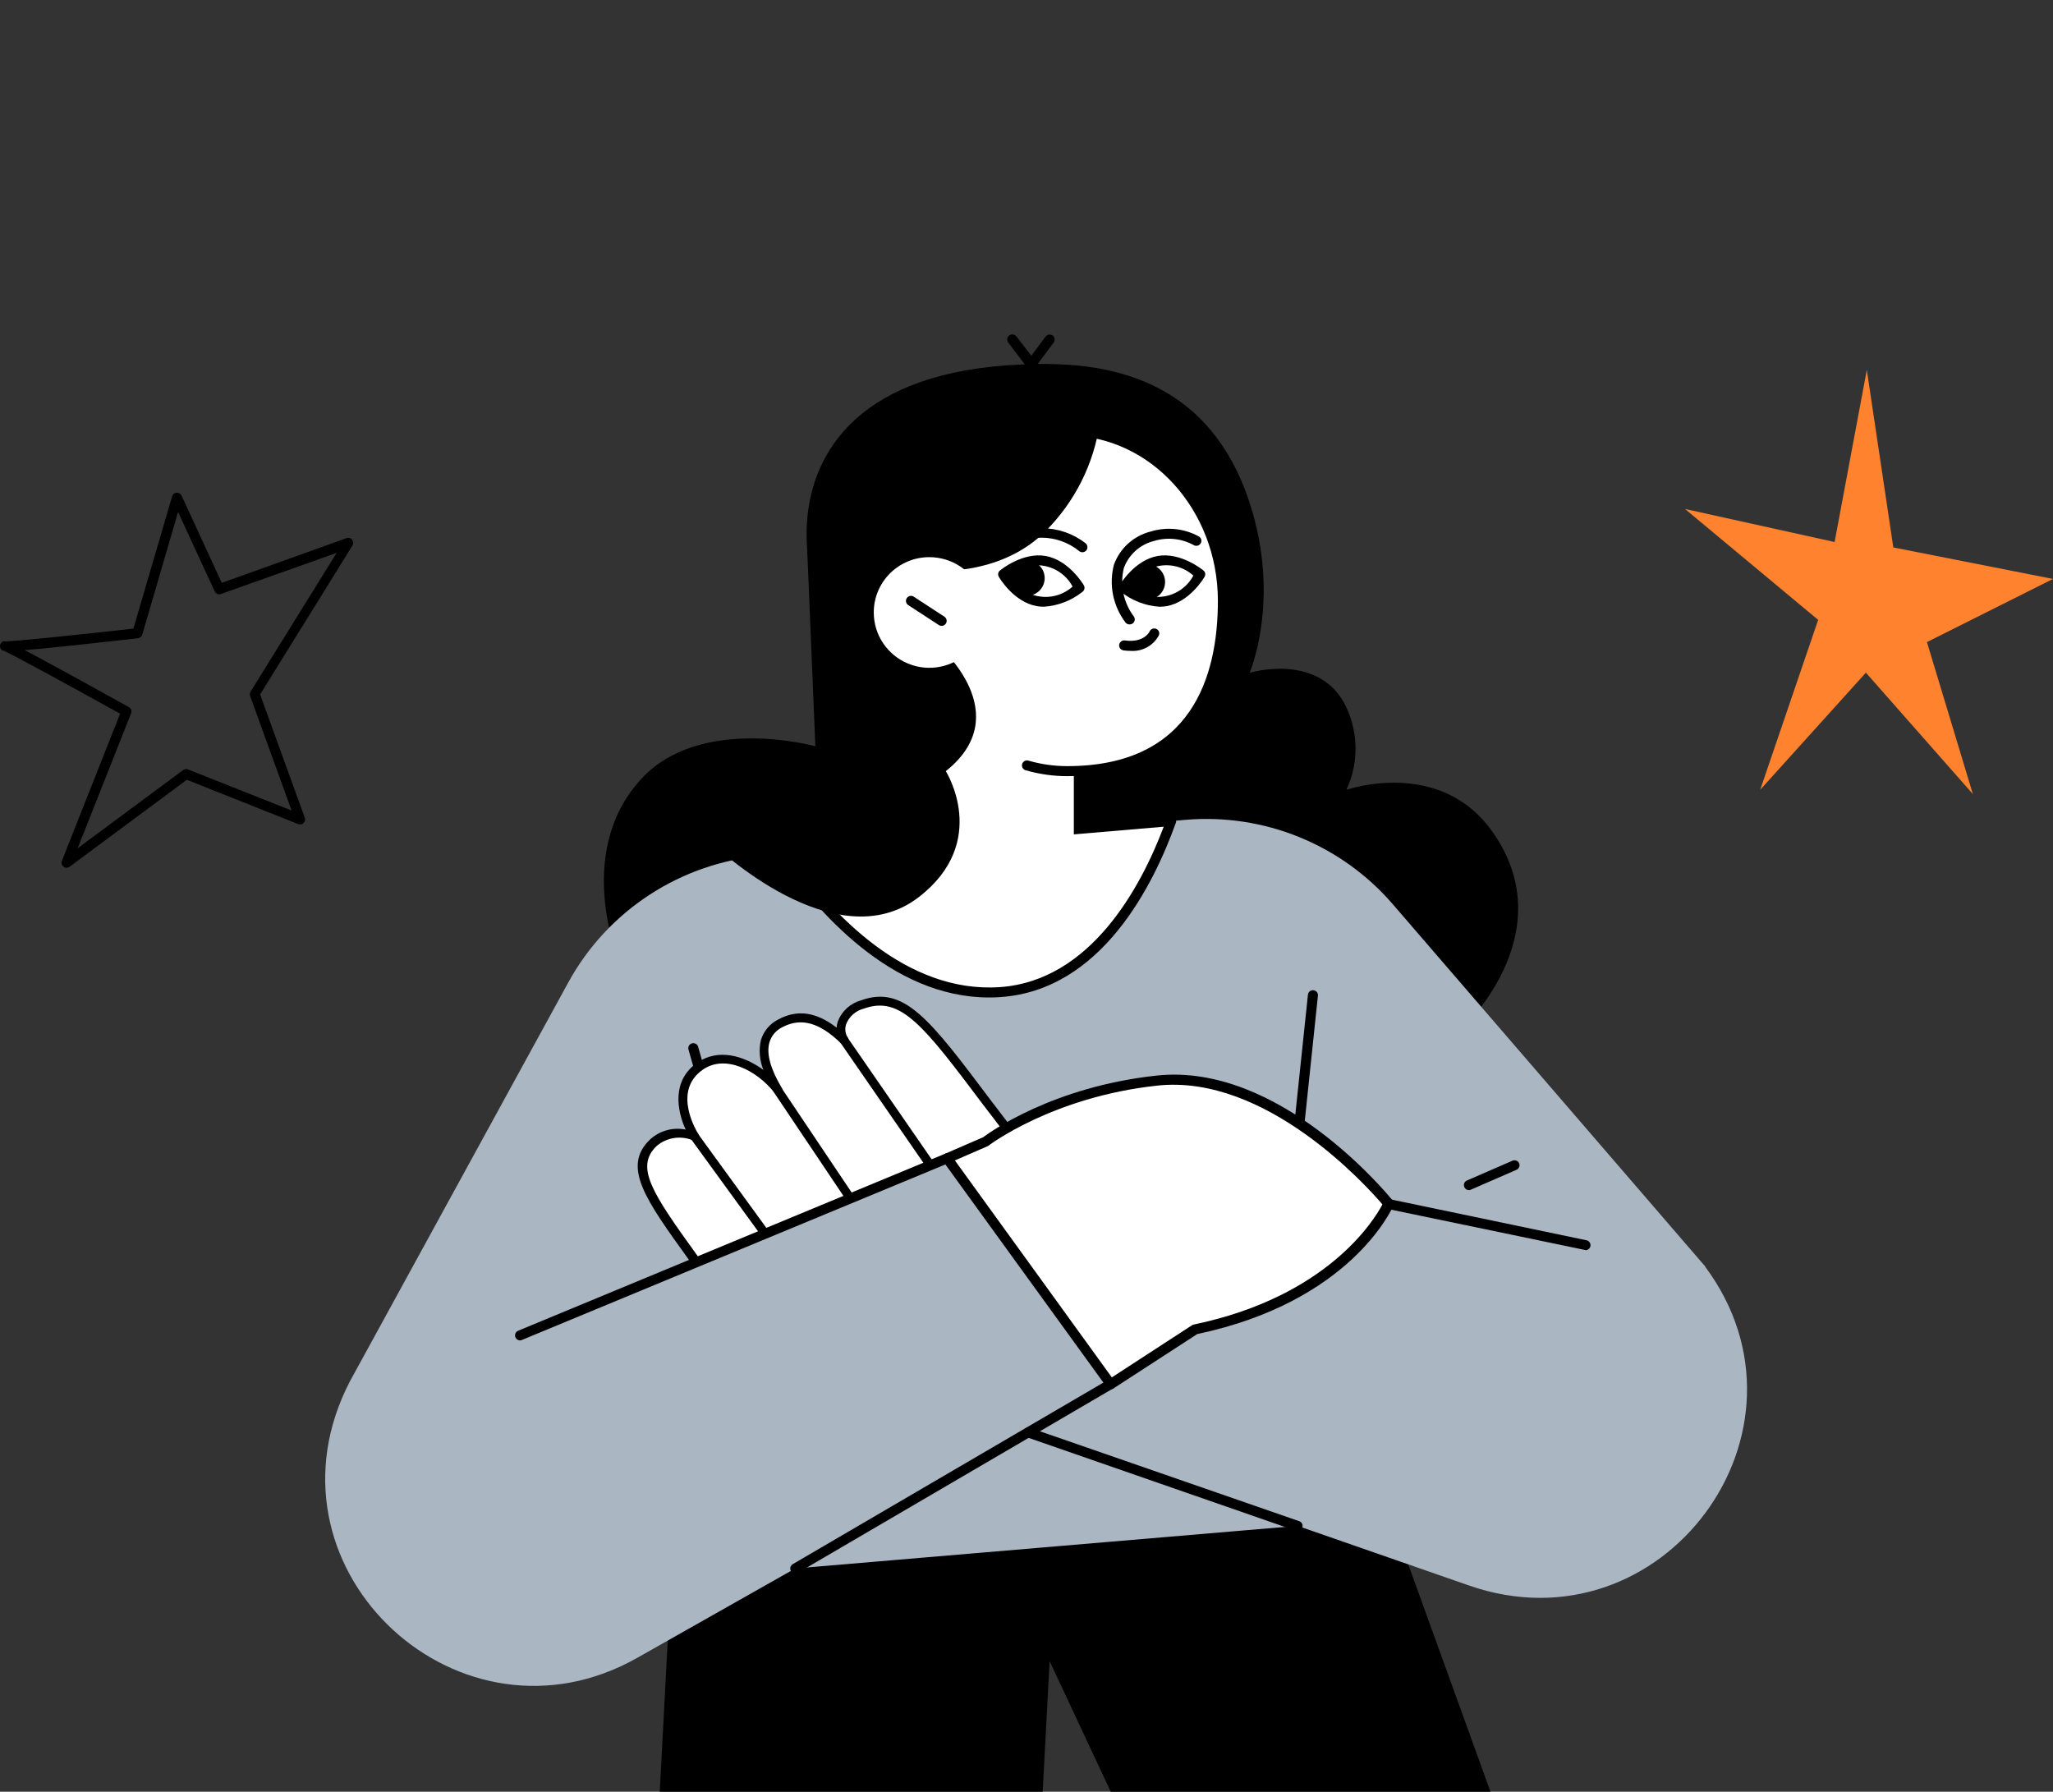 <?xml version="1.0" encoding="UTF-8"?> <svg xmlns="http://www.w3.org/2000/svg" width="322" height="281" viewBox="0 0 322 281" fill="none"><rect x="0" y="0" width="322" height="281" fill="#333333" stroke="none"/> <g clip-path="url(#clip0_88_573)"> <path d="M161.699 57.118C174.823 56.68 189.839 60.019 195.993 78.844C200.968 94.045 195.993 105.52 195.993 105.52C195.993 105.52 206.358 102.361 210.776 110.162C211.908 112.258 212.533 114.588 212.603 116.967C212.673 119.347 212.185 121.709 211.177 123.868C211.177 123.868 225.908 118.71 234.16 130.559C245.445 146.676 228.978 161.671 228.978 161.671L156.634 157.287V61.682L161.699 57.118Z" fill="black"></path> <path d="M135.438 102.374L126.59 85.857L127.885 117.034C127.885 117.034 109.851 112.044 100.549 122.191C89.614 134.105 97.4 151.588 97.4 151.588L135.645 148.829L135.438 102.374Z" fill="black"></path> <path d="M215.038 229.194L105.925 234.751L103.477 281H163.539L164.627 260.513L174.214 281H233.772L215.038 229.194Z" fill="black"></path> <path d="M267.469 198.637L218.445 141.802C214.467 137.193 209.446 133.589 203.794 131.289C198.143 128.989 192.023 128.059 185.94 128.574L119.71 134.195C113.365 134.736 107.253 136.833 101.92 140.298C96.587 143.762 92.198 148.487 89.147 154.051L54.867 216.662L54.232 217.951C40.719 246.652 72.267 275.675 99.953 259.997L124.737 245.981L203.52 239.303L230.429 248.663C260.797 259.21 286.579 224.346 267.431 198.637H267.469Z" fill="#AAB6C1"></path> <path d="M248.658 196.045L217.63 189.598C217.521 189.584 217.417 189.549 217.323 189.493C217.229 189.437 217.148 189.363 217.085 189.274C217.022 189.186 216.978 189.085 216.955 188.979C216.933 188.872 216.933 188.762 216.955 188.656C216.978 188.55 217.022 188.449 217.086 188.361C217.149 188.272 217.23 188.198 217.324 188.142C217.418 188.087 217.522 188.051 217.63 188.037C217.739 188.024 217.849 188.033 217.954 188.064L248.814 194.51C249.009 194.546 249.183 194.653 249.303 194.811C249.422 194.969 249.478 195.165 249.458 195.362C249.439 195.558 249.345 195.74 249.197 195.872C249.049 196.003 248.856 196.074 248.658 196.071V196.045Z" fill="black"></path> <path d="M202.665 187.806C202.556 187.805 202.447 187.781 202.348 187.736C202.248 187.691 202.159 187.626 202.086 187.544C202.013 187.463 201.957 187.368 201.923 187.264C201.889 187.16 201.877 187.051 201.888 186.942L205.14 155.998C205.163 155.791 205.267 155.602 205.43 155.471C205.592 155.341 205.8 155.28 206.008 155.302C206.111 155.311 206.212 155.341 206.303 155.39C206.395 155.439 206.476 155.506 206.541 155.586C206.606 155.667 206.655 155.76 206.683 155.859C206.712 155.959 206.72 156.063 206.707 156.166L203.455 187.11C203.43 187.301 203.337 187.477 203.191 187.605C203.046 187.733 202.859 187.805 202.665 187.806V187.806Z" fill="black"></path> <path d="M117.21 195.039C117.038 195.038 116.872 194.983 116.734 194.881C116.596 194.779 116.495 194.635 116.446 194.472L107.985 164.598C107.956 164.499 107.946 164.395 107.958 164.292C107.969 164.19 108.001 164.09 108.052 164C108.103 163.91 108.171 163.831 108.253 163.767C108.335 163.704 108.43 163.658 108.53 163.631C108.731 163.575 108.946 163.601 109.128 163.702C109.31 163.804 109.444 163.973 109.501 164.172L117.961 194.111C117.991 194.21 118 194.314 117.988 194.417C117.977 194.519 117.945 194.619 117.894 194.709C117.843 194.799 117.775 194.878 117.693 194.941C117.611 195.005 117.517 195.051 117.417 195.078L117.21 195.039Z" fill="black"></path> <path d="M102.44 179.219C105.174 176.641 108.918 178.239 108.918 178.239C107.441 175.944 105.277 170.362 109.76 167.216C113.647 164.482 118.959 167.215 121.952 170.942C119.555 166.893 118.427 162.625 122.366 160.485C125.734 158.641 128.999 159.84 132.355 163.064C131.344 161.607 131.616 158.77 135.179 157.481C142.085 154.992 145.88 161.156 157.786 176.886L109.19 197.979C102.026 188.038 98.307 183.165 102.44 179.219Z" fill="white"></path> <path d="M124.737 246.768C124.599 246.767 124.464 246.73 124.344 246.663C124.223 246.595 124.123 246.498 124.051 246.381C123.947 246.201 123.918 245.988 123.972 245.788C124.025 245.587 124.156 245.416 124.335 245.311L173.774 216.417C173.864 216.363 173.962 216.327 174.065 216.312C174.168 216.297 174.274 216.302 174.375 216.327C174.476 216.352 174.571 216.397 174.655 216.459C174.739 216.521 174.809 216.598 174.862 216.688C174.966 216.867 174.995 217.081 174.942 217.281C174.888 217.481 174.757 217.653 174.578 217.758L125.139 246.665C125.017 246.735 124.878 246.77 124.737 246.768V246.768Z" fill="black"></path> <path d="M203.559 240.089C203.474 240.106 203.386 240.106 203.3 240.089L161.013 225.391C160.916 225.357 160.826 225.304 160.75 225.236C160.673 225.168 160.612 225.085 160.567 224.993C160.522 224.901 160.496 224.801 160.49 224.699C160.485 224.597 160.499 224.494 160.533 224.398C160.567 224.301 160.621 224.213 160.689 224.136C160.758 224.06 160.841 223.998 160.933 223.954C161.026 223.909 161.126 223.884 161.229 223.878C161.331 223.872 161.434 223.887 161.531 223.921L203.767 238.568C203.865 238.6 203.957 238.651 204.035 238.719C204.113 238.786 204.177 238.869 204.223 238.961C204.269 239.054 204.296 239.154 204.302 239.257C204.308 239.36 204.293 239.463 204.259 239.561C204.206 239.707 204.112 239.835 203.988 239.929C203.864 240.022 203.715 240.078 203.559 240.089Z" fill="black"></path> <path d="M148.562 181.656L154.599 179.077C154.599 179.077 164.64 171.341 181.456 169.498C200.566 167.435 217.797 188.838 217.797 188.838C217.797 188.838 211.41 203.549 187.442 208.552L174.214 217.152L148.562 181.721V181.656Z" fill="white"></path> <path d="M174.215 217.874C174.091 217.873 173.969 217.844 173.859 217.788C173.748 217.732 173.653 217.651 173.58 217.551L147.915 182.12C147.848 182.023 147.803 181.913 147.783 181.796C147.764 181.68 147.77 181.561 147.802 181.448C147.835 181.335 147.892 181.23 147.969 181.141C148.047 181.052 148.143 180.981 148.252 180.934L154.199 178.355C155.261 177.556 165.133 170.439 181.406 168.685C200.71 166.596 217.681 187.381 218.432 188.27C218.523 188.38 218.581 188.513 218.602 188.654C218.622 188.795 218.604 188.938 218.549 189.07C218.277 189.688 211.748 204.168 187.78 209.222L174.668 217.732C174.538 217.828 174.378 217.878 174.215 217.874V217.874ZM149.767 181.991L174.383 216.017L186.976 207.83C187.058 207.775 187.151 207.739 187.248 207.726C208.262 203.343 215.556 191.3 216.826 188.889C214.403 186.053 198.571 168.401 181.509 170.258C165.107 172.024 155.144 179.593 155.053 179.67L154.872 179.773L149.767 181.991Z" fill="black"></path> <path d="M81.556 210.215C81.376 210.211 81.202 210.147 81.064 210.031C80.925 209.916 80.831 209.756 80.796 209.58C80.761 209.404 80.788 209.221 80.873 209.062C80.957 208.903 81.093 208.778 81.258 208.706L148.252 180.934C148.348 180.894 148.452 180.873 148.556 180.873C148.66 180.872 148.763 180.892 148.859 180.932C148.956 180.972 149.043 181.03 149.117 181.103C149.191 181.176 149.249 181.263 149.289 181.359C149.329 181.454 149.35 181.556 149.35 181.658C149.35 181.761 149.329 181.863 149.29 181.958C149.25 182.053 149.192 182.139 149.118 182.211C149.045 182.283 148.957 182.34 148.861 182.378L81.854 210.15C81.762 210.197 81.66 210.219 81.556 210.215Z" fill="black"></path> <path d="M145.932 183.435C145.82 183.436 145.709 183.409 145.61 183.358C145.511 183.306 145.426 183.231 145.362 183.139L131.798 163.502C131.695 163.352 131.656 163.167 131.69 162.988C131.724 162.809 131.828 162.651 131.979 162.548C132.13 162.445 132.316 162.407 132.496 162.441C132.675 162.475 132.835 162.578 132.938 162.729L146.502 182.365C146.602 182.515 146.639 182.697 146.605 182.873C146.571 183.049 146.469 183.205 146.321 183.307C146.209 183.391 146.072 183.436 145.932 183.435V183.435Z" fill="black"></path> <path d="M133.378 188.631C133.266 188.632 133.156 188.605 133.056 188.553C132.957 188.502 132.872 188.426 132.808 188.334L121.394 171.328C121.341 171.254 121.303 171.169 121.282 171.08C121.262 170.991 121.26 170.898 121.277 170.808C121.293 170.718 121.327 170.632 121.378 170.556C121.428 170.479 121.494 170.413 121.57 170.362C121.647 170.311 121.732 170.276 121.823 170.259C121.913 170.242 122.006 170.243 122.096 170.262C122.186 170.281 122.271 170.318 122.346 170.37C122.422 170.423 122.485 170.49 122.534 170.567L133.948 187.574C134.016 187.677 134.054 187.796 134.06 187.918C134.065 188.041 134.037 188.163 133.979 188.271C133.92 188.379 133.834 188.47 133.728 188.533C133.622 188.596 133.502 188.63 133.378 188.631V188.631Z" fill="black"></path> <path d="M120.021 194.175C119.912 194.175 119.805 194.15 119.708 194.1C119.611 194.051 119.528 193.98 119.464 193.892L108.374 178.639C108.321 178.566 108.283 178.484 108.263 178.396C108.242 178.309 108.239 178.218 108.253 178.13C108.267 178.041 108.299 177.956 108.347 177.88C108.394 177.804 108.456 177.737 108.529 177.685C108.603 177.632 108.685 177.595 108.773 177.574C108.861 177.553 108.952 177.55 109.041 177.564C109.13 177.579 109.215 177.61 109.292 177.658C109.368 177.705 109.435 177.767 109.488 177.839L120.578 193.092C120.631 193.165 120.669 193.248 120.689 193.335C120.71 193.422 120.713 193.513 120.699 193.602C120.684 193.69 120.653 193.775 120.605 193.851C120.558 193.928 120.496 193.994 120.422 194.047C120.306 194.131 120.165 194.176 120.021 194.175V194.175Z" fill="black"></path> <path d="M109.19 198.662C109.08 198.661 108.971 198.635 108.872 198.586C108.773 198.537 108.688 198.466 108.62 198.379L108.025 197.541C101.249 188.141 97.505 182.971 101.948 178.716C102.689 178.031 103.582 177.531 104.556 177.26C105.53 176.988 106.555 176.953 107.545 177.156C106.159 174.152 105.343 169.42 109.372 166.661C112.52 164.443 116.523 165.449 119.737 167.795C119.134 166.324 118.994 164.706 119.335 163.154C119.54 162.449 119.891 161.794 120.363 161.23C120.836 160.666 121.421 160.206 122.082 159.879C125.035 158.28 128.028 158.693 131.215 161.168C131.241 160.835 131.306 160.506 131.409 160.188C131.709 159.4 132.19 158.693 132.813 158.122C133.436 157.551 134.184 157.133 134.998 156.901C141.787 154.438 145.777 159.763 155.442 172.618L158.396 176.486C158.506 176.631 158.554 176.814 158.528 176.994C158.503 177.174 158.406 177.337 158.26 177.446C158.188 177.5 158.105 177.54 158.018 177.562C157.93 177.585 157.839 177.59 157.749 177.577C157.568 177.552 157.405 177.456 157.295 177.311C156.245 175.931 155.274 174.629 154.341 173.443C144.845 160.82 141.294 156.088 135.464 158.19C134.847 158.349 134.276 158.652 133.799 159.074C133.321 159.495 132.951 160.023 132.718 160.614C132.596 160.965 132.555 161.339 132.6 161.707C132.645 162.076 132.774 162.43 132.977 162.741C133.072 162.883 133.111 163.055 133.087 163.223C133.063 163.392 132.978 163.546 132.847 163.657C132.722 163.773 132.558 163.837 132.387 163.837C132.216 163.837 132.052 163.773 131.927 163.657C128.559 160.356 125.644 159.557 122.742 161.078C122.242 161.314 121.799 161.653 121.441 162.074C121.084 162.494 120.82 162.985 120.669 163.515C120.19 165.243 120.838 167.628 122.6 170.593C122.703 170.744 122.741 170.929 122.707 171.108C122.673 171.287 122.569 171.445 122.418 171.547C122.267 171.65 122.081 171.689 121.901 171.655C121.721 171.621 121.563 171.517 121.46 171.367C118.635 167.795 113.686 165.32 110.214 167.77C105.33 171.186 109.372 177.594 109.54 177.865C109.629 177.985 109.676 178.129 109.676 178.278C109.676 178.426 109.629 178.571 109.54 178.69C109.442 178.8 109.312 178.876 109.168 178.908C109.024 178.94 108.873 178.927 108.737 178.871C107.799 178.465 106.766 178.328 105.753 178.476C104.741 178.624 103.791 179.051 103.011 179.709C99.551 182.997 102.259 187.058 109.255 196.754L109.851 197.579C109.954 197.727 109.996 197.91 109.967 198.088C109.938 198.266 109.841 198.425 109.696 198.533C109.546 198.63 109.368 198.676 109.19 198.662V198.662Z" fill="black"></path> <path d="M183.685 128.767L122.871 133.924C128.947 142.782 141.086 156.694 156.866 155.598C171.895 154.554 179.928 139.262 183.685 128.767Z" fill="white"></path> <path d="M155.119 156.436C139.728 156.436 127.977 142.757 122.224 134.376C122.147 134.261 122.101 134.128 122.09 133.991C122.078 133.853 122.102 133.715 122.159 133.589C122.223 133.469 122.315 133.366 122.428 133.289C122.541 133.213 122.671 133.165 122.807 133.151L183.621 127.994C183.753 127.981 183.886 128.001 184.007 128.054C184.129 128.106 184.234 128.189 184.315 128.293C184.395 128.398 184.447 128.521 184.467 128.651C184.486 128.782 184.471 128.915 184.424 129.038C180.939 138.772 172.764 155.289 156.919 156.372C156.323 156.424 155.715 156.436 155.119 156.436ZM124.297 134.595C130.335 143.079 141.981 155.83 156.816 154.812C171.067 153.819 178.944 139.133 182.52 129.657L124.297 134.595Z" fill="black"></path> <path d="M191.965 90.1C193.001 73.622 184.191 56.241 160.43 57.157C134.739 58.15 127.277 70.927 126.564 81.977C125.852 93.026 131.954 109.826 146.723 117.034L191.965 90.1Z" fill="black"></path> <path d="M168.424 119.883V137.328H147.384V104.721L168.424 119.883Z" fill="white"></path> <path d="M142.953 94.238C142.953 108.988 153.888 120.941 167.387 120.941C185.525 120.941 191.809 108.988 191.809 94.238C191.809 79.488 180.874 67.523 167.387 67.523C153.9 67.523 142.953 79.501 142.953 94.238Z" fill="white"></path> <path d="M167.387 121.727C165.163 121.725 162.952 121.408 160.818 120.786C160.627 120.72 160.468 120.583 160.375 120.404C160.282 120.225 160.262 120.017 160.318 119.823C160.375 119.63 160.504 119.465 160.679 119.363C160.854 119.262 161.061 119.231 161.259 119.277C163.249 119.859 165.312 120.154 167.387 120.154C186.924 120.154 191.018 106.061 191.018 94.238C191.018 79.939 180.42 68.309 167.387 68.309C166.57 68.309 165.767 68.309 164.977 68.438C164.875 68.45 164.772 68.442 164.673 68.414C164.574 68.386 164.481 68.339 164.401 68.275C164.32 68.212 164.253 68.133 164.203 68.044C164.153 67.955 164.121 67.856 164.109 67.755C164.097 67.653 164.105 67.55 164.133 67.452C164.161 67.354 164.208 67.262 164.272 67.181C164.336 67.101 164.415 67.034 164.505 66.984C164.595 66.935 164.693 66.903 164.795 66.891C165.655 66.788 166.52 66.736 167.387 66.736C181.288 66.736 192.598 79.075 192.598 94.238C192.598 111.967 183.646 121.727 167.387 121.727Z" fill="black"></path> <path d="M177.143 97.926C177.019 97.926 176.897 97.896 176.787 97.84C176.677 97.784 176.581 97.703 176.508 97.604C175.547 96.33 174.886 94.857 174.575 93.295C174.263 91.733 174.308 90.121 174.707 88.578C175.162 87.309 175.924 86.171 176.925 85.262C177.925 84.354 179.135 83.704 180.446 83.369C181.691 82.981 183.002 82.847 184.3 82.975C185.598 83.104 186.856 83.492 188 84.117C188.092 84.162 188.174 84.225 188.242 84.302C188.31 84.38 188.361 84.469 188.394 84.567C188.426 84.664 188.439 84.766 188.432 84.868C188.424 84.971 188.396 85.07 188.349 85.162C188.255 85.348 188.091 85.49 187.892 85.557C187.694 85.625 187.476 85.612 187.287 85.522C186.334 84.988 185.282 84.652 184.195 84.537C183.108 84.422 182.009 84.529 180.965 84.852C179.891 85.124 178.9 85.655 178.08 86.397C177.261 87.138 176.636 88.069 176.262 89.107C175.95 90.406 175.929 91.757 176.2 93.065C176.471 94.373 177.027 95.605 177.829 96.675C177.952 96.843 178.004 97.053 177.972 97.258C177.941 97.463 177.829 97.648 177.661 97.771C177.51 97.877 177.328 97.932 177.143 97.926Z" fill="black"></path> <path d="M156.997 86.644C156.87 86.644 156.745 86.613 156.632 86.555C156.519 86.497 156.422 86.412 156.349 86.309C156.231 86.14 156.185 85.933 156.219 85.73C156.253 85.528 156.365 85.347 156.531 85.225C158.488 83.682 160.913 82.842 163.41 82.842C165.908 82.842 168.332 83.682 170.29 85.225C170.448 85.364 170.544 85.559 170.557 85.769C170.571 85.978 170.5 86.183 170.361 86.341C170.221 86.498 170.025 86.594 169.815 86.607C169.605 86.621 169.398 86.55 169.24 86.412C167.575 85.063 165.492 84.327 163.345 84.327C161.198 84.327 159.116 85.063 157.45 86.412C157.332 86.54 157.171 86.623 156.997 86.644Z" fill="black"></path> <path d="M177.143 91.273C177.143 91.824 177.306 92.362 177.614 92.82C177.921 93.278 178.358 93.635 178.87 93.846C179.381 94.057 179.944 94.112 180.487 94.004C181.029 93.897 181.528 93.632 181.919 93.242C182.311 92.853 182.577 92.356 182.685 91.816C182.793 91.276 182.738 90.716 182.526 90.207C182.314 89.698 181.956 89.263 181.496 88.957C181.035 88.651 180.494 88.488 179.941 88.488C179.199 88.491 178.49 88.786 177.966 89.307C177.442 89.829 177.146 90.535 177.143 91.273V91.273Z" fill="black"></path> <path d="M161.051 93.452C162.597 93.452 163.85 92.205 163.85 90.667C163.85 89.129 162.597 87.882 161.051 87.882C159.506 87.882 158.253 89.129 158.253 90.667C158.253 92.205 159.506 93.452 161.051 93.452Z" fill="black"></path> <path d="M181.858 95.154C179.636 95.01 177.514 94.186 175.782 92.794C175.636 92.675 175.538 92.509 175.505 92.325C175.471 92.14 175.505 91.95 175.6 91.788C175.691 91.634 177.945 87.843 181.56 87.198C185.175 86.554 188.608 89.352 188.751 89.468C188.895 89.584 188.993 89.748 189.026 89.93C189.06 90.113 189.026 90.301 188.932 90.46C188.841 90.628 186.587 94.419 182.973 95.063C182.604 95.125 182.231 95.155 181.858 95.154V95.154ZM177.363 91.995C178.076 92.635 178.926 93.106 179.849 93.37C180.773 93.633 181.744 93.684 182.69 93.517C183.636 93.351 184.532 92.971 185.308 92.408C186.084 91.845 186.721 91.112 187.17 90.267C186.457 89.626 185.606 89.156 184.683 88.892C183.76 88.628 182.787 88.578 181.841 88.744C180.895 88.911 180.001 89.29 179.224 89.854C178.448 90.417 177.811 91.149 177.363 91.995V91.995Z" fill="black"></path> <path d="M163.733 95.154C163.36 95.156 162.987 95.125 162.619 95.063C158.992 94.419 156.75 90.628 156.66 90.46C156.565 90.301 156.532 90.113 156.565 89.93C156.599 89.748 156.696 89.584 156.84 89.468C156.983 89.352 160.403 86.554 164.018 87.198C167.633 87.843 169.9 91.634 169.991 91.788C170.086 91.95 170.12 92.14 170.086 92.325C170.053 92.509 169.955 92.675 169.809 92.794C168.075 94.183 165.954 95.006 163.733 95.154ZM158.409 90.267C158.859 91.113 159.497 91.845 160.274 92.408C161.052 92.972 161.948 93.351 162.894 93.517C163.841 93.684 164.814 93.634 165.739 93.37C166.663 93.106 167.514 92.636 168.229 91.995C167.778 91.149 167.14 90.417 166.363 89.853C165.586 89.29 164.69 88.911 163.743 88.744C162.796 88.578 161.823 88.628 160.899 88.892C159.974 89.156 159.123 89.626 158.409 90.267V90.267Z" fill="black"></path> <path d="M146.761 63.784L142.875 75.813L130.437 117.33L111.949 132.467C111.949 132.467 130.994 150.815 144.106 140.693C155.364 132.016 148.342 120.94 148.342 120.94C159.588 111.992 147.319 101.381 147.319 101.381L147.409 89.519C147.409 89.519 157.32 90.073 164.005 83.279C168.591 78.686 171.566 72.745 172.491 66.337L146.761 63.784Z" fill="black"></path> <path d="M161.699 57.904C161.578 57.904 161.46 57.876 161.352 57.823C161.244 57.769 161.149 57.691 161.077 57.595L158.136 53.727C158.009 53.556 157.956 53.342 157.987 53.131C158.019 52.921 158.133 52.732 158.305 52.605C158.477 52.479 158.692 52.425 158.903 52.457C159.115 52.488 159.305 52.602 159.432 52.773L161.751 55.79L163.992 52.786C164.119 52.618 164.307 52.506 164.515 52.475C164.724 52.443 164.936 52.495 165.107 52.618C165.272 52.743 165.382 52.929 165.411 53.134C165.44 53.339 165.386 53.548 165.262 53.714L162.386 57.582C162.311 57.678 162.214 57.756 162.104 57.81C161.994 57.864 161.873 57.891 161.751 57.891L161.699 57.904Z" fill="black"></path> <path d="M322 90.796L302.229 100.698L309.433 124.538L292.655 105.494L276.072 123.868L285.167 97.217L264.282 79.823L287.745 85.007L292.798 58.008L296.956 85.858L322 90.796Z" fill="#FF822E"></path> <path d="M10.442 136.09C10.268 136.092 10.099 136.032 9.963 135.923C9.825 135.823 9.724 135.68 9.677 135.516C9.63 135.352 9.639 135.178 9.704 135.02L18.837 111.928C12.023 108.15 1.529 102.387 0.622 102.09C0.72 102.119 0.823 102.119 0.92 102.09C0.415 102.09 0.324 101.987 0.233 101.897C0.149 101.813 0.086 101.711 0.045 101.6C0.005 101.489 -0.01 101.37 0 101.252C0.012 101.119 0.057 100.992 0.132 100.881C0.207 100.771 0.308 100.681 0.427 100.62C0.57 100.556 0.687 100.491 1.244 100.698C1.151 100.633 1.044 100.589 0.933 100.569C1.904 100.646 13.487 99.421 20.924 98.583L27 77.825C27.047 77.673 27.138 77.538 27.263 77.44C27.388 77.341 27.54 77.282 27.699 77.27C27.859 77.261 28.018 77.299 28.156 77.38C28.294 77.46 28.406 77.579 28.477 77.722L34.786 91.414L54.336 84.4C54.489 84.342 54.656 84.333 54.815 84.374C54.973 84.416 55.113 84.507 55.217 84.632C55.318 84.762 55.377 84.918 55.389 85.08C55.401 85.243 55.364 85.406 55.282 85.548L40.797 108.911L47.807 128.251C47.857 128.393 47.865 128.547 47.83 128.694C47.795 128.841 47.718 128.975 47.609 129.079C47.5 129.184 47.363 129.255 47.214 129.284C47.065 129.314 46.911 129.299 46.77 129.244L29.306 122.294L10.909 135.936C10.774 136.034 10.61 136.088 10.442 136.09ZM3.874 101.961C6.465 103.328 11.31 105.945 20.211 110.896C20.379 110.989 20.508 111.14 20.572 111.321C20.636 111.501 20.632 111.699 20.561 111.876L12.179 133.035L28.723 120.773C28.83 120.691 28.957 120.638 29.091 120.62C29.225 120.602 29.362 120.619 29.487 120.67L45.734 127.116L39.23 109.156C39.192 109.046 39.178 108.929 39.189 108.814C39.2 108.698 39.236 108.586 39.294 108.485L52.795 86.708L34.657 93.155C34.471 93.225 34.265 93.221 34.082 93.144C33.899 93.067 33.752 92.923 33.672 92.743L27.932 80.3L22.31 99.537C22.265 99.686 22.177 99.817 22.057 99.916C21.937 100.014 21.791 100.076 21.636 100.092C12.023 101.188 6.737 101.729 3.874 101.961V101.961Z" fill="black"></path> <path d="M137.045 96.056C137.045 97.772 137.556 99.45 138.514 100.877C139.473 102.304 140.834 103.416 142.427 104.073C144.02 104.73 145.774 104.902 147.465 104.567C149.156 104.232 150.71 103.406 151.929 102.192C153.149 100.978 153.979 99.432 154.316 97.749C154.652 96.066 154.48 94.321 153.82 92.736C153.16 91.15 152.042 89.795 150.608 88.841C149.174 87.888 147.489 87.379 145.764 87.379C144.619 87.377 143.484 87.6 142.425 88.036C141.367 88.472 140.405 89.111 139.595 89.917C138.785 90.723 138.143 91.68 137.705 92.734C137.268 93.787 137.043 94.916 137.045 96.056V96.056Z" fill="white"></path> <path d="M147.682 98.158C147.53 98.159 147.38 98.114 147.254 98.029L142.448 94.896C142.361 94.838 142.286 94.765 142.228 94.678C142.169 94.592 142.129 94.495 142.108 94.393C142.088 94.291 142.088 94.187 142.108 94.085C142.129 93.983 142.169 93.886 142.228 93.8C142.284 93.713 142.357 93.639 142.443 93.581C142.528 93.523 142.624 93.483 142.726 93.463C142.827 93.442 142.932 93.442 143.033 93.462C143.134 93.483 143.23 93.523 143.316 93.581L148.122 96.714C148.209 96.771 148.285 96.845 148.343 96.931C148.401 97.017 148.442 97.114 148.462 97.216C148.482 97.318 148.482 97.423 148.462 97.525C148.441 97.627 148.401 97.723 148.343 97.81C148.269 97.916 148.17 98.003 148.055 98.063C147.94 98.124 147.812 98.156 147.682 98.158V98.158Z" fill="black"></path> <path d="M177.324 102.078C176.951 102.076 176.579 102.05 176.21 102C176.107 101.986 176.008 101.952 175.918 101.899C175.829 101.847 175.75 101.777 175.687 101.695C175.625 101.612 175.579 101.518 175.553 101.418C175.527 101.317 175.522 101.213 175.536 101.111C175.568 100.905 175.68 100.72 175.847 100.595C176.014 100.47 176.223 100.414 176.43 100.44C179.397 100.866 180.317 99.086 180.317 99.009C180.407 98.821 180.567 98.677 180.764 98.607C180.961 98.537 181.177 98.547 181.366 98.635C181.46 98.675 181.544 98.734 181.615 98.808C181.685 98.881 181.74 98.968 181.776 99.063C181.812 99.158 181.829 99.259 181.826 99.36C181.822 99.462 181.798 99.562 181.755 99.654C181.331 100.441 180.687 101.089 179.901 101.519C179.114 101.95 178.219 102.144 177.324 102.078V102.078Z" fill="black"></path> <path d="M230.364 186.645C230.187 186.639 230.018 186.574 229.883 186.46C229.748 186.346 229.656 186.191 229.62 186.019C229.584 185.847 229.607 185.667 229.686 185.51C229.764 185.352 229.894 185.226 230.053 185.15L237.231 182.03C237.422 181.95 237.637 181.948 237.83 182.022C238.023 182.097 238.179 182.243 238.267 182.429C238.349 182.621 238.352 182.837 238.274 183.03C238.196 183.224 238.045 183.379 237.853 183.461L230.688 186.581C230.586 186.627 230.475 186.649 230.364 186.645V186.645Z" fill="black"></path> </g> <defs> <clipPath id="clip0_88_573"> <rect width="322" height="281" fill="white"></rect> </clipPath> </defs> </svg> 
